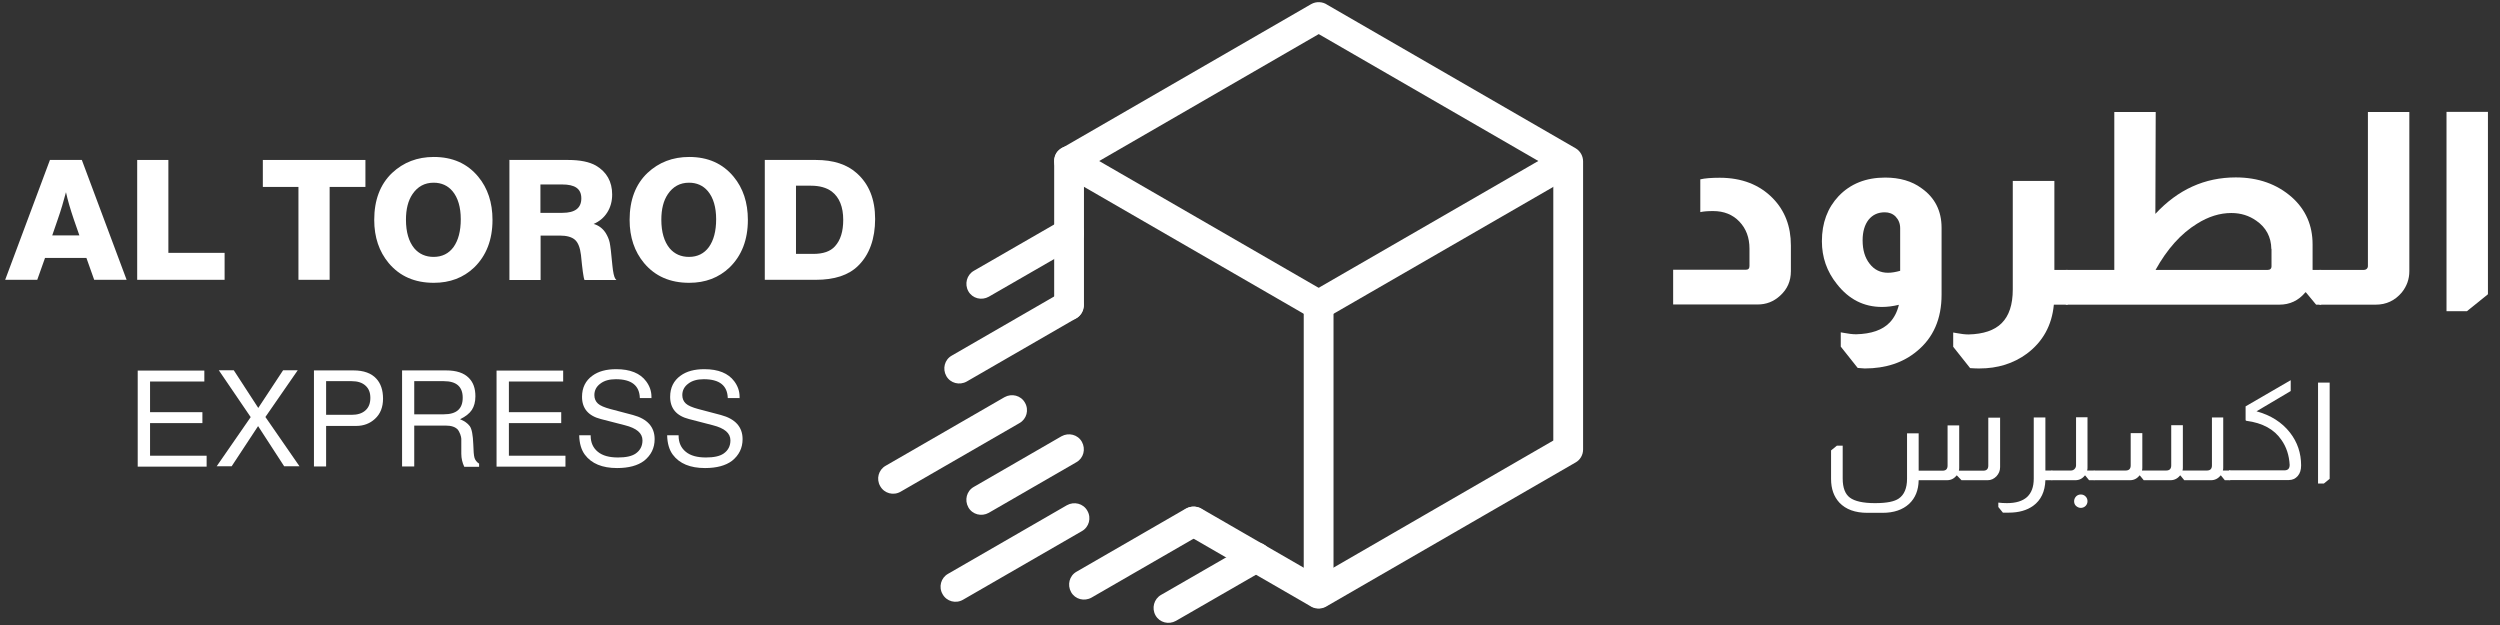 <svg width="200" height="50" viewBox="0 0 200 50" fill="none" xmlns="http://www.w3.org/2000/svg">
<rect x="0" y="0" width="200" height="50" fill="#333333" stroke="none"/>
<path d="M136.024 14.347C136.39 14.262 136.912 14.22 137.575 14.22C139.337 14.22 140.761 14.77 141.833 15.87C142.792 16.857 143.271 18.112 143.271 19.635V21.693C143.271 22.483 142.989 23.131 142.411 23.653C141.889 24.133 141.297 24.358 140.606 24.358H133.852V21.58H139.662C139.859 21.58 139.958 21.482 139.958 21.284V19.888C139.958 19.014 139.69 18.295 139.154 17.731C138.618 17.167 137.913 16.885 137.053 16.885C136.602 16.885 136.263 16.913 136.024 16.97V14.319V14.347Z" fill="white"/>
<path d="M151.9 24.387C151.421 24.5 150.984 24.556 150.56 24.556C149.108 24.556 147.91 23.95 146.951 22.723C146.147 21.722 145.752 20.58 145.752 19.297C145.752 17.83 146.203 16.632 147.092 15.687C148.037 14.7 149.277 14.206 150.814 14.206C151.971 14.206 152.958 14.488 153.733 15.066C154.791 15.814 155.326 16.871 155.326 18.225V23.583C155.326 25.515 154.664 27.024 153.352 28.095C152.253 29.012 150.857 29.477 149.179 29.477L148.615 29.435L147.261 27.729V26.587C147.261 26.587 147.388 26.615 147.501 26.629C147.867 26.699 148.206 26.742 148.488 26.742C149.7 26.713 150.603 26.403 151.181 25.797C151.519 25.444 151.773 24.965 151.914 24.373L151.9 24.387ZM152.013 18.253C152.013 17.887 151.886 17.576 151.646 17.323C151.421 17.097 151.125 16.984 150.786 16.984C150.236 16.984 149.813 17.182 149.489 17.576C149.179 17.971 149.009 18.521 149.009 19.226C149.009 20.002 149.193 20.622 149.573 21.102C149.94 21.581 150.434 21.821 151.04 21.821C151.336 21.821 151.66 21.764 152.013 21.665V18.239V18.253Z" fill="white"/>
<path d="M164.35 14.474V21.595H165.422V24.373H164.308C164.153 26.023 163.433 27.334 162.15 28.293C161.079 29.082 159.81 29.477 158.357 29.477C158.202 29.477 157.948 29.477 157.61 29.449L156.256 27.743V26.601C156.256 26.601 156.383 26.629 156.496 26.643C156.863 26.713 157.201 26.756 157.483 26.756C158.668 26.728 159.556 26.431 160.134 25.853C160.726 25.261 161.022 24.373 161.022 23.16V14.474H164.35Z" fill="white"/>
<path d="M172.457 8.961L172.429 17.111C174.234 15.165 176.377 14.193 178.859 14.193C180.664 14.193 182.158 14.728 183.357 15.786C184.457 16.773 185.007 18.028 185.007 19.551V21.595H185.698V24.373H185.289L184.471 23.386H184.429C183.879 24.049 183.188 24.373 182.342 24.373H165.266V21.595H169.144V8.961H172.457ZM181.707 19.917C181.693 18.959 181.284 18.197 180.509 17.661C179.931 17.252 179.268 17.041 178.506 17.041C177.59 17.041 176.673 17.323 175.757 17.901C174.474 18.691 173.374 19.917 172.443 21.595H181.397C181.609 21.595 181.721 21.497 181.721 21.299V19.917H181.707Z" fill="white"/>
<path d="M192.747 8.961V21.694C192.747 22.328 192.549 22.893 192.14 23.4C191.59 24.049 190.9 24.373 190.054 24.373H185.556V21.595H189.109C189.193 21.595 189.264 21.567 189.32 21.525C189.391 21.468 189.433 21.384 189.433 21.285V8.961H192.747Z" fill="white"/>
<path d="M199.035 23.541L197.357 24.894H195.721V8.947H199.035V23.541Z" fill="white"/>
<path d="M160.008 33.398V37.374C160.008 37.656 159.909 37.896 159.712 38.107C159.514 38.305 159.288 38.417 159.021 38.417H156.92L156.553 38.037H156.525C156.327 38.291 156.074 38.417 155.763 38.417H153.493C153.479 39.221 153.225 39.842 152.732 40.307C152.21 40.786 151.505 41.026 150.603 41.026H149.39C148.417 41.026 147.67 40.758 147.148 40.208C146.711 39.729 146.485 39.108 146.485 38.319V36.034L146.951 35.654H147.416V38.291C147.416 39.024 147.613 39.531 147.994 39.813C148.375 40.095 149.038 40.251 149.996 40.251C150.955 40.251 151.547 40.124 151.9 39.884C152.337 39.588 152.563 39.052 152.563 38.305V34.667H153.493V37.656H155.397C155.679 37.656 155.806 37.515 155.806 37.247V34.032H156.736V37.388C156.736 37.487 156.736 37.571 156.708 37.656H158.654C158.936 37.656 159.063 37.515 159.063 37.247V33.412H159.993L160.008 33.398Z" fill="white"/>
<path d="M163.631 33.397V37.642H164.181V38.417H163.631C163.602 39.32 163.278 40.011 162.658 40.462C162.15 40.828 161.501 41.012 160.698 41.012C160.571 41.012 160.416 41.012 160.232 41.012L159.866 40.56V40.208C160.077 40.236 160.303 40.25 160.557 40.25C161.981 40.25 162.7 39.602 162.7 38.29V33.397H163.631Z" fill="white"/>
<path d="M167 33.398V37.374C167 37.459 167 37.543 166.972 37.642H167.55V38.417H167.127L166.817 38.037H166.789C166.591 38.291 166.338 38.417 166.027 38.417H164.124V37.642H165.675C165.788 37.642 165.886 37.599 165.957 37.529C166.042 37.444 166.084 37.346 166.084 37.219V33.383H167.014L167 33.398ZM166.465 39.559C166.62 39.559 166.747 39.616 166.845 39.715C166.944 39.813 167 39.94 167 40.095C167 40.25 166.944 40.377 166.845 40.476C166.747 40.575 166.606 40.631 166.465 40.631C166.324 40.631 166.197 40.575 166.084 40.476C165.971 40.377 165.929 40.236 165.929 40.095C165.929 39.954 165.985 39.827 166.084 39.715C166.183 39.616 166.309 39.559 166.465 39.559Z" fill="white"/>
<path d="M177.858 33.397V37.374C177.858 37.472 177.858 37.557 177.829 37.642H178.422V38.417H177.984L177.674 38.036H177.646C177.449 38.29 177.181 38.417 176.885 38.417H174.741L174.431 38.036H174.403C174.206 38.29 173.938 38.417 173.642 38.417H171.498L171.188 38.036H171.16C170.963 38.29 170.709 38.417 170.398 38.417H167.508V37.642H170.046C170.328 37.642 170.455 37.501 170.455 37.233V34.652H171.386V37.374C171.386 37.472 171.386 37.557 171.357 37.642H173.289C173.571 37.642 173.698 37.501 173.698 37.233V34.018H174.629V37.374C174.629 37.472 174.629 37.557 174.6 37.642H176.546C176.828 37.642 176.955 37.501 176.955 37.233V33.397H177.886H177.858Z" fill="white"/>
<path d="M183.257 30.437V31.283L180.522 32.904C181.65 33.214 182.552 33.778 183.201 34.61C183.793 35.372 184.089 36.246 184.089 37.233C184.089 37.586 184.005 37.867 183.821 38.079C183.638 38.291 183.398 38.403 183.116 38.403H178.322V37.628H182.75C183.032 37.628 183.173 37.487 183.173 37.191C183.13 36.429 182.919 35.767 182.51 35.188C181.932 34.342 181.001 33.835 179.718 33.666C179.676 33.666 179.648 33.637 179.648 33.595V32.509L183.243 30.422L183.257 30.437Z" fill="white"/>
<path d="M186.373 30.606V38.304L185.908 38.685H185.443V30.606H186.373Z" fill="white"/>
<path d="M6.547 12.797L10.129 22.385H7.535L6.914 20.637H3.601L2.98 22.385H0.414L3.995 12.797H6.547ZM6.35 18.832L5.899 17.535C5.631 16.745 5.419 16.026 5.278 15.377C5.095 16.068 4.884 16.801 4.616 17.563L4.179 18.832H6.35Z" fill="white"/>
<path d="M17.968 20.228V22.385H10.975V12.797H13.47V20.228H17.968Z" fill="white"/>
<path d="M29.234 12.797V14.954H26.371V22.385H23.876V14.954H21.027V12.797H29.234Z" fill="white"/>
<path d="M34.704 12.557C36.199 12.557 37.383 13.079 38.258 14.136C39.019 15.053 39.4 16.209 39.4 17.591C39.4 19.184 38.906 20.453 37.933 21.398C37.073 22.216 36.002 22.625 34.704 22.625C33.181 22.625 31.983 22.103 31.095 21.045C30.333 20.129 29.938 18.987 29.938 17.591C29.938 15.997 30.418 14.742 31.363 13.84C32.279 12.98 33.393 12.557 34.704 12.557ZM34.69 14.616C33.971 14.616 33.407 14.926 32.998 15.532C32.646 16.054 32.477 16.731 32.477 17.577C32.477 18.564 32.702 19.325 33.139 19.861C33.534 20.326 34.056 20.552 34.69 20.552C35.367 20.552 35.903 20.284 36.284 19.762C36.664 19.226 36.862 18.493 36.862 17.534C36.862 16.576 36.636 15.814 36.199 15.292C35.818 14.841 35.311 14.616 34.69 14.616Z" fill="white"/>
<path d="M40.724 12.797H45.448C46.421 12.797 47.154 12.952 47.676 13.248C48.536 13.756 48.973 14.531 48.973 15.561C48.973 16.096 48.846 16.576 48.578 16.999C48.31 17.422 47.944 17.718 47.493 17.915C47.888 18.028 48.212 18.268 48.452 18.634C48.607 18.888 48.719 19.142 48.776 19.41C48.832 19.678 48.903 20.27 48.987 21.201C49.044 21.793 49.128 22.16 49.227 22.301L49.312 22.399H46.76C46.675 22.216 46.59 21.539 46.477 20.397C46.407 19.819 46.252 19.41 45.998 19.184C45.744 18.959 45.335 18.846 44.785 18.846H43.248V22.399H40.753V12.811L40.724 12.797ZM43.234 17.027H44.997C45.998 17.027 46.506 16.646 46.506 15.871C46.506 15.095 45.998 14.757 44.969 14.757H43.234V17.027Z" fill="white"/>
<path d="M55.135 12.557C56.629 12.557 57.814 13.079 58.688 14.136C59.449 15.053 59.83 16.209 59.83 17.591C59.83 19.184 59.337 20.453 58.364 21.398C57.503 22.216 56.432 22.625 55.135 22.625C53.612 22.625 52.413 22.103 51.525 21.045C50.763 20.129 50.369 18.987 50.369 17.591C50.369 15.997 50.848 14.742 51.793 13.84C52.709 12.98 53.823 12.557 55.135 12.557ZM55.12 14.616C54.401 14.616 53.837 14.926 53.428 15.532C53.076 16.054 52.907 16.731 52.907 17.577C52.907 18.564 53.132 19.325 53.569 19.861C53.964 20.326 54.486 20.552 55.12 20.552C55.797 20.552 56.333 20.284 56.714 19.762C57.094 19.226 57.292 18.493 57.292 17.534C57.292 16.576 57.066 15.814 56.629 15.292C56.248 14.841 55.741 14.616 55.12 14.616Z" fill="white"/>
<path d="M61.183 12.797H65.272C66.668 12.797 67.768 13.149 68.558 13.869C69.531 14.743 70.01 15.955 70.01 17.52C70.01 19.086 69.559 20.383 68.642 21.271C67.881 22.019 66.753 22.385 65.258 22.385H61.183V12.797ZM63.679 14.856V20.312H65.061C65.85 20.312 66.428 20.115 66.795 19.706C67.246 19.213 67.458 18.508 67.458 17.591C67.458 16.548 67.148 15.786 66.541 15.321C66.118 15.011 65.568 14.856 64.877 14.856H63.679Z" fill="white"/>
<path d="M12.004 33.82V36.457H16.53V37.331H11.017V29.646H16.347V30.521H12.004V32.974H16.192V33.848H12.004V33.82Z" fill="white"/>
<path d="M21.239 33.369L23.96 37.303H22.734L20.647 34.088L18.532 37.303H17.333L20.055 33.369L17.503 29.619H18.701L20.661 32.636L22.649 29.619H23.82L21.225 33.369H21.239Z" fill="white"/>
<path d="M26.089 34.06V37.317H25.116V29.633H28.289C29.093 29.633 29.713 29.858 30.108 30.295C30.46 30.676 30.643 31.212 30.643 31.889C30.643 32.565 30.432 33.115 29.995 33.51C29.6 33.877 29.093 34.074 28.5 34.074H26.089V34.06ZM26.089 33.186H28.134C28.599 33.186 28.966 33.073 29.233 32.833C29.501 32.594 29.628 32.269 29.628 31.832C29.628 31.395 29.501 31.085 29.233 30.845C28.966 30.605 28.599 30.493 28.134 30.493H26.089V33.186Z" fill="white"/>
<path d="M33.139 34.004V37.317H32.166V29.633H35.691C36.509 29.633 37.115 29.83 37.51 30.239C37.863 30.591 38.032 31.071 38.032 31.705C38.032 32.142 37.933 32.509 37.75 32.791C37.566 33.073 37.242 33.327 36.805 33.538C37.157 33.679 37.411 33.863 37.581 34.088C37.75 34.328 37.834 34.807 37.863 35.541C37.877 36.076 37.905 36.443 37.961 36.626C38.018 36.81 38.13 36.965 38.328 37.092V37.346H37.143C36.988 37.021 36.904 36.669 36.904 36.302V35.103C36.904 35.019 36.876 34.906 36.819 34.737C36.749 34.568 36.692 34.455 36.636 34.384C36.438 34.159 36.114 34.046 35.649 34.046H33.125L33.139 34.004ZM33.139 33.144H35.508C36.523 33.144 37.017 32.706 37.017 31.818C37.017 30.93 36.509 30.493 35.508 30.493H33.139V33.144Z" fill="white"/>
<path d="M40.711 33.82V36.457H45.237V37.331H39.724V29.646H45.053V30.521H40.711V32.974H44.898V33.848H40.711V33.82Z" fill="white"/>
<path d="M52.103 31.846H51.187C51.158 30.845 50.524 30.337 49.269 30.337C48.747 30.337 48.338 30.45 48.028 30.69C47.718 30.916 47.549 31.226 47.549 31.607C47.549 31.889 47.648 32.114 47.831 32.283C48.014 32.453 48.352 32.593 48.818 32.72L50.637 33.2C51.793 33.51 52.371 34.159 52.371 35.132C52.371 35.837 52.089 36.415 51.525 36.866C51.017 37.247 50.298 37.444 49.368 37.444C48.183 37.444 47.323 37.092 46.787 36.373C46.505 35.992 46.35 35.47 46.336 34.821H47.253V34.85C47.253 35.414 47.45 35.837 47.831 36.147C48.212 36.457 48.747 36.598 49.438 36.598C50.073 36.598 50.538 36.499 50.848 36.288C51.215 36.034 51.398 35.681 51.398 35.23C51.398 34.652 50.933 34.257 49.988 34.018L48.071 33.524C47.069 33.27 46.562 32.678 46.562 31.747C46.562 31.014 46.844 30.45 47.394 30.055C47.873 29.703 48.508 29.534 49.297 29.534C50.411 29.534 51.215 29.858 51.694 30.507C51.976 30.887 52.117 31.296 52.117 31.747V31.86L52.103 31.846Z" fill="white"/>
<path d="M59.139 31.846H58.222C58.194 30.845 57.56 30.337 56.305 30.337C55.783 30.337 55.374 30.45 55.064 30.69C54.754 30.916 54.584 31.226 54.584 31.607C54.584 31.889 54.683 32.114 54.867 32.283C55.05 32.453 55.388 32.593 55.853 32.72L57.672 33.2C58.829 33.51 59.407 34.159 59.407 35.132C59.407 35.837 59.125 36.415 58.561 36.866C58.053 37.247 57.334 37.444 56.404 37.444C55.219 37.444 54.359 37.092 53.823 36.373C53.541 35.992 53.386 35.47 53.372 34.821H54.288V34.85C54.288 35.414 54.486 35.837 54.867 36.147C55.247 36.457 55.783 36.598 56.474 36.598C57.108 36.598 57.574 36.499 57.884 36.288C58.251 36.034 58.434 35.681 58.434 35.23C58.434 34.652 57.969 34.257 57.024 34.018L55.12 33.524C54.119 33.27 53.612 32.678 53.612 31.747C53.612 31.014 53.894 30.45 54.444 30.055C54.923 29.703 55.557 29.534 56.347 29.534C57.461 29.534 58.265 29.858 58.744 30.507C59.026 30.887 59.167 31.296 59.167 31.747V31.86L59.139 31.846Z" fill="white"/>
<path d="M86.717 24.415C86.717 25.077 86.181 25.613 85.533 25.613C84.87 25.613 84.334 25.077 84.334 24.429V12.895C84.334 12.457 84.574 12.063 84.926 11.865L104.891 0.331C105.314 0.091 105.822 0.134 106.189 0.387L126.055 11.865C126.436 12.091 126.647 12.5 126.647 12.909V35.963C126.647 36.4 126.407 36.795 126.055 36.992L106.09 48.526C105.667 48.766 105.159 48.724 104.793 48.47L94.909 42.759C94.345 42.435 94.148 41.702 94.472 41.123C94.796 40.559 95.529 40.362 96.107 40.686L105.484 46.101L124.264 35.243V13.571L105.498 2.728L86.717 13.585V24.415Z" fill="white"/>
<path d="M104.299 24.415C104.299 23.752 104.835 23.216 105.484 23.216C106.146 23.216 106.682 23.752 106.682 24.401V47.455C106.682 48.117 106.146 48.653 105.498 48.653C104.835 48.653 104.299 48.117 104.299 47.469V24.415Z" fill="white"/>
<path d="M84.927 13.91C84.362 13.586 84.165 12.853 84.489 12.274C84.814 11.71 85.547 11.513 86.125 11.837L106.09 23.372C106.654 23.696 106.851 24.429 106.527 25.007C106.203 25.571 105.47 25.769 104.892 25.444L84.927 13.91Z" fill="white"/>
<path d="M106.09 25.444C105.512 25.769 104.779 25.585 104.454 25.007C104.13 24.429 104.313 23.696 104.891 23.372L124.209 12.218C124.787 11.894 125.52 12.077 125.845 12.655C126.169 13.233 125.986 13.966 125.408 14.291L106.09 25.444Z" fill="white"/>
<path d="M77.341 30.52C76.763 30.845 76.03 30.661 75.705 30.083C75.381 29.505 75.564 28.772 76.142 28.448L84.885 23.4C85.463 23.075 86.196 23.259 86.52 23.837C86.845 24.415 86.647 25.148 86.083 25.472L77.341 30.52Z" fill="white"/>
<path d="M87.323 47.807C86.745 48.132 86.012 47.949 85.688 47.37C85.363 46.792 85.547 46.059 86.125 45.735L94.867 40.687C95.445 40.362 96.178 40.546 96.503 41.124C96.827 41.702 96.644 42.435 96.066 42.76L87.323 47.807Z" fill="white"/>
<path d="M79.103 41.025C78.525 41.349 77.792 41.166 77.468 40.588C77.144 40.01 77.327 39.276 77.905 38.952L84.913 34.905C85.491 34.581 86.224 34.764 86.549 35.343C86.873 35.921 86.689 36.654 86.111 36.978L79.103 41.025Z" fill="white"/>
<path d="M79.103 23.738C78.525 24.062 77.792 23.879 77.468 23.301C77.144 22.723 77.341 21.989 77.905 21.665L84.927 17.618C85.505 17.294 86.238 17.477 86.563 18.055C86.887 18.633 86.704 19.367 86.125 19.691L79.103 23.738Z" fill="white"/>
<path d="M94.077 49.668C93.499 49.992 92.766 49.809 92.442 49.231C92.117 48.653 92.315 47.919 92.879 47.595L99.901 43.548C100.479 43.224 101.212 43.407 101.536 43.986C101.861 44.564 101.677 45.297 101.099 45.621L94.077 49.668Z" fill="white"/>
<path d="M81.557 33.848C82.135 33.523 82.333 32.79 81.994 32.212C81.67 31.634 80.937 31.451 80.359 31.775L70.855 37.26C70.277 37.584 70.08 38.317 70.418 38.895C70.742 39.474 71.475 39.671 72.054 39.333L81.557 33.848Z" fill="white"/>
<path d="M86.549 42.492C87.127 42.167 87.325 41.434 86.986 40.856C86.662 40.278 85.929 40.094 85.35 40.419L75.847 45.904C75.269 46.228 75.071 46.961 75.41 47.539C75.734 48.118 76.467 48.315 77.045 47.977L86.549 42.492Z" fill="white"/>
</svg>
